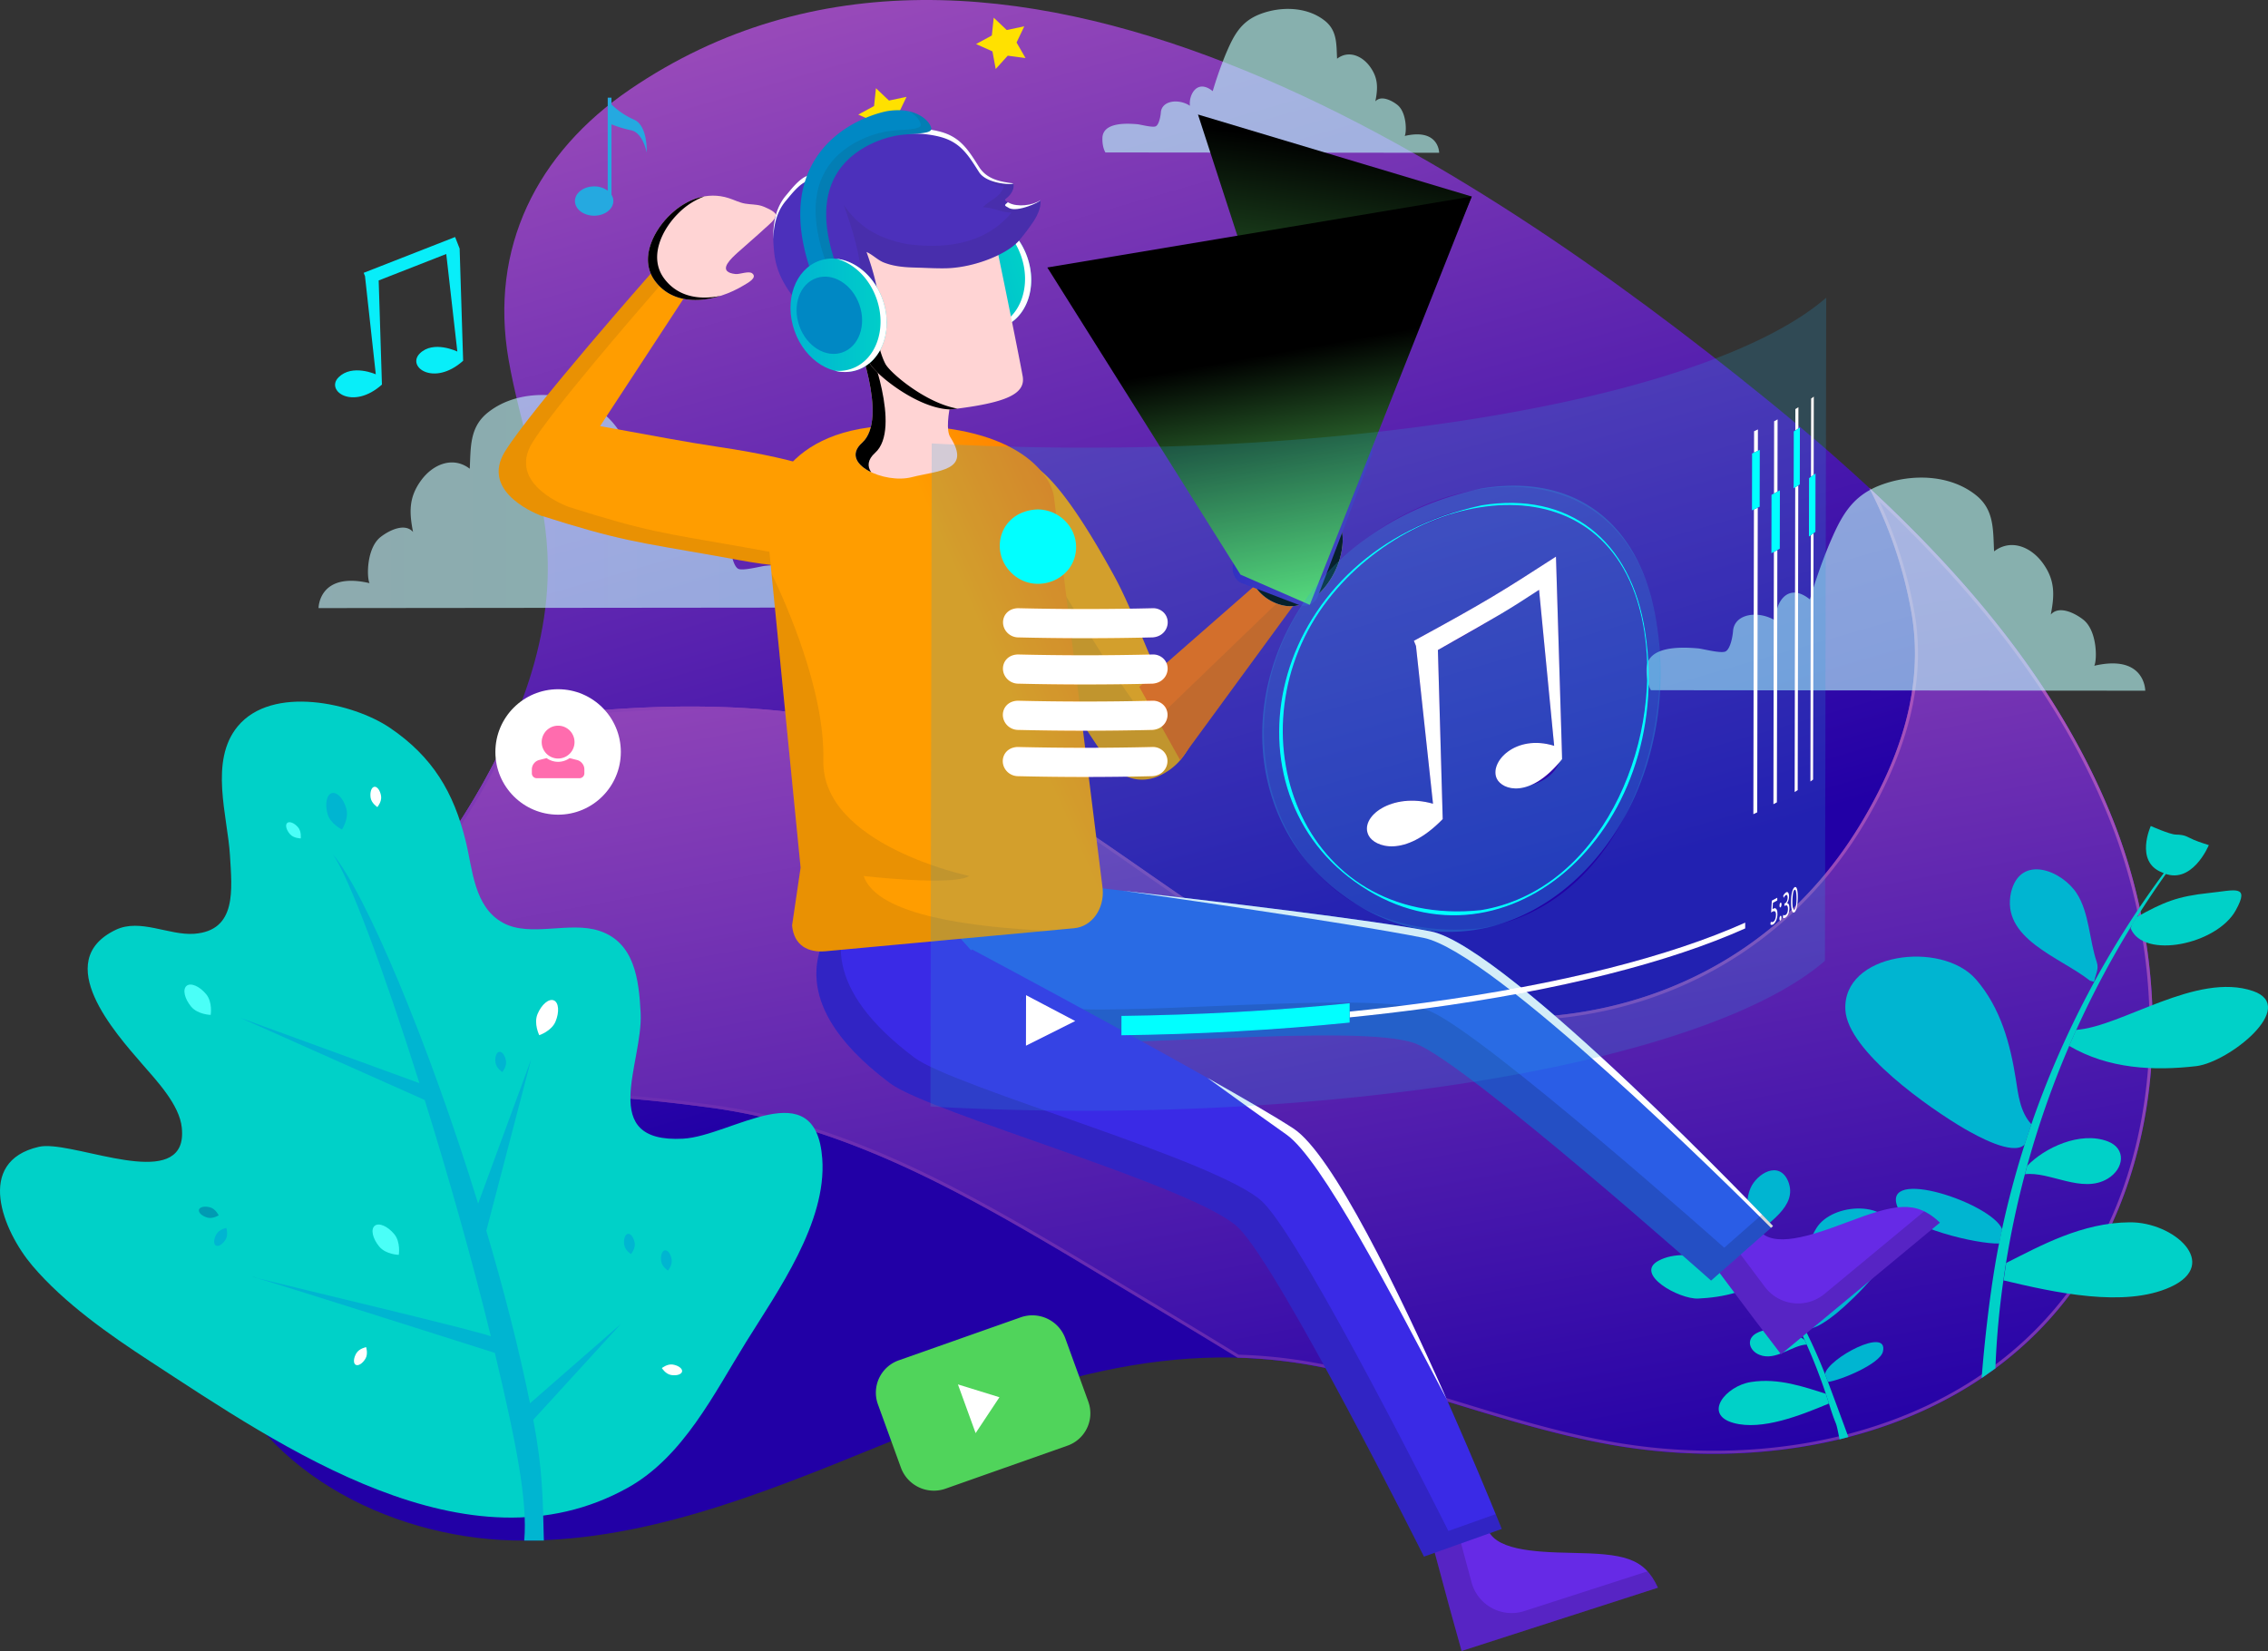 <svg xmlns="http://www.w3.org/2000/svg" xmlns:xlink="http://www.w3.org/1999/xlink" width="1457.118" height="1060.767" viewBox="0 0 1457.118 1060.767">
  <rect x="0" y="0" width="1457.118" height="1060.767" fill="#333333" stroke="none"/>
  <defs>
    <linearGradient id="linear-gradient" x1="0.191" y1="-0.162" x2="0.487" y2="0.687" gradientUnits="objectBoundingBox">
      <stop offset="0" stop-color="#d16dc3"/>
      <stop offset="1" stop-color="#2200a6"/>
    </linearGradient>
    <linearGradient id="linear-gradient-2" x1="0.18" y1="-0.378" x2="0.687" y2="1.043" xlink:href="#linear-gradient"/>
    <linearGradient id="linear-gradient-3" x1="1.025" y1="-0.276" x2="-0.006" y2="1.508" xlink:href="#linear-gradient"/>
    <linearGradient id="linear-gradient-4" x1="4.381" y1="0.414" x2="3.157" y2="1.628" gradientUnits="objectBoundingBox">
      <stop offset="0" stop-color="#1cc72a"/>
      <stop offset="0.995" stop-color="#50d45b"/>
    </linearGradient>
    <linearGradient id="linear-gradient-5" x1="-15.121" y1="0.5" x2="-14.121" y2="0.5" gradientUnits="objectBoundingBox">
      <stop offset="0" stop-color="#c7f7ff"/>
      <stop offset="1" stop-color="#bdfffc"/>
    </linearGradient>
    <linearGradient id="linear-gradient-6" x1="-18.684" y1="0.5" x2="-17.684" y2="0.5" xlink:href="#linear-gradient-5"/>
    <linearGradient id="linear-gradient-7" x1="0" y1="0.5" x2="1" y2="0.5" xlink:href="#linear-gradient-5"/>
    <linearGradient id="linear-gradient-8" x1="-5.121" y1="1.028" x2="-4.305" y2="-0.042" gradientUnits="objectBoundingBox">
      <stop offset="0" stop-color="#00b5d1"/>
      <stop offset="1" stop-color="#00d1c8"/>
    </linearGradient>
    <linearGradient id="linear-gradient-9" x1="-10.709" y1="0.313" x2="-9.519" y2="-0.527" gradientUnits="objectBoundingBox">
      <stop offset="0" stop-color="#009bb3"/>
      <stop offset="1" stop-color="#00b5d1"/>
    </linearGradient>
    <linearGradient id="linear-gradient-10" x1="-791.872" y1="-70.974" x2="-698.78" y2="-512.438" xlink:href="#linear-gradient-9"/>
    <linearGradient id="linear-gradient-11" x1="-154.922" y1="-3.827" x2="-164.748" y2="2.644" gradientUnits="objectBoundingBox">
      <stop offset="0" stop-color="#4afff8"/>
      <stop offset="1" stop-color="#00d1c8"/>
    </linearGradient>
    <linearGradient id="linear-gradient-12" x1="-140.055" y1="-3.345" x2="-150.598" y2="3.19" xlink:href="#linear-gradient-11"/>
    <linearGradient id="linear-gradient-13" x1="-216.994" y1="-3.379" x2="-210.412" y2="4.62" xlink:href="#linear-gradient-11"/>
    <linearGradient id="linear-gradient-14" x1="-201.171" y1="0.733" x2="-213.498" y2="12.271" xlink:href="#linear-gradient-8"/>
    <linearGradient id="linear-gradient-15" x1="-200.232" y1="1.356" x2="-204.141" y2="2.706" xlink:href="#linear-gradient-9"/>
    <linearGradient id="linear-gradient-16" x1="-411.391" y1="-3.251" x2="-414.804" y2="-1.563" xlink:href="#linear-gradient-8"/>
    <linearGradient id="linear-gradient-17" x1="-418.008" y1="-21.816" x2="-441.66" y2="-1.053" xlink:href="#linear-gradient-8"/>
    <linearGradient id="linear-gradient-18" x1="-452.576" y1="2.315" x2="-437.631" y2="-10.756" xlink:href="#linear-gradient-9"/>
    <linearGradient id="linear-gradient-19" x1="-292.377" y1="-13.965" x2="-312.041" y2="9.418" xlink:href="#linear-gradient-8"/>
    <linearGradient id="linear-gradient-20" x1="-268.727" y1="-7.074" x2="-287.527" y2="9.045" xlink:href="#linear-gradient-11"/>
    <linearGradient id="linear-gradient-21" x1="-51.475" y1="15.339" x2="-52.222" y2="14.908" xlink:href="#linear-gradient-8"/>
    <linearGradient id="linear-gradient-22" x1="-84.443" y1="44.637" x2="-86.469" y2="43.788" xlink:href="#linear-gradient-8"/>
    <linearGradient id="linear-gradient-23" x1="-44.306" y1="39.749" x2="-43.759" y2="38.817" xlink:href="#linear-gradient-8"/>
    <linearGradient id="linear-gradient-24" x1="-40.899" y1="40.124" x2="-40.344" y2="39.104" xlink:href="#linear-gradient-8"/>
    <linearGradient id="linear-gradient-25" x1="-86.524" y1="63.259" x2="-85.621" y2="63.259" xlink:href="#linear-gradient-8"/>
    <linearGradient id="linear-gradient-26" x1="-109.086" y1="25.458" x2="-110.265" y2="24.707" xlink:href="#linear-gradient-8"/>
    <linearGradient id="linear-gradient-27" x1="-72.457" y1="65.039" x2="-71.332" y2="62.093" xlink:href="#linear-gradient-8"/>
    <linearGradient id="linear-gradient-28" x1="-32.097" y1="7.148" x2="-31.889" y2="7.148" xlink:href="#linear-gradient-8"/>
    <linearGradient id="linear-gradient-29" x1="-131.83" y1="56.606" x2="-130.937" y2="54.443" xlink:href="#linear-gradient-8"/>
    <linearGradient id="linear-gradient-30" x1="-18.906" y1="2.669" x2="-19.57" y2="2.205" xlink:href="#linear-gradient-8"/>
    <linearGradient id="linear-gradient-31" x1="-32.786" y1="7.186" x2="-34.698" y2="6.125" xlink:href="#linear-gradient-8"/>
    <linearGradient id="linear-gradient-32" x1="-19.59" y1="5.21" x2="-19.042" y2="4.267" xlink:href="#linear-gradient-8"/>
    <linearGradient id="linear-gradient-33" x1="-18.985" y1="4.829" x2="-18.419" y2="3.892" xlink:href="#linear-gradient-8"/>
    <linearGradient id="linear-gradient-34" x1="-38.656" y1="6.705" x2="-37.739" y2="6.705" xlink:href="#linear-gradient-8"/>
    <linearGradient id="linear-gradient-35" x1="-41.724" y1="3.897" x2="-42.758" y2="3.09" xlink:href="#linear-gradient-8"/>
    <linearGradient id="linear-gradient-36" x1="-34.707" y1="7.26" x2="-33.543" y2="4.787" xlink:href="#linear-gradient-8"/>
    <linearGradient id="linear-gradient-37" x1="-19.85" y1="1.061" x2="-19.557" y2="1.061" xlink:href="#linear-gradient-8"/>
    <linearGradient id="linear-gradient-38" x1="-60.933" y1="7.625" x2="-60.038" y2="5.31" xlink:href="#linear-gradient-8"/>
    <linearGradient id="linear-gradient-39" x1="26.3" y1="9.18" x2="25.722" y2="6.75" gradientUnits="objectBoundingBox">
      <stop offset="0" stop-color="#ff6200"/>
      <stop offset="1" stop-color="#ff9d00"/>
    </linearGradient>
    <linearGradient id="linear-gradient-40" x1="47.143" y1="6.482" x2="46.097" y2="4.987" xlink:href="#linear-gradient-39"/>
    <linearGradient id="linear-gradient-41" x1="-0.014" y1="0.5" x2="1.014" y2="0.5" xlink:href="#linear-gradient-8"/>
    <linearGradient id="linear-gradient-42" x1="86.532" y1="-19.827" x2="85.512" y2="-18.455" gradientUnits="objectBoundingBox">
      <stop offset="0" stop-color="#151875"/>
      <stop offset="1" stop-color="#662ae6"/>
    </linearGradient>
    <linearGradient id="linear-gradient-43" x1="27.401" y1="3.579" x2="27.334" y2="4.979" gradientUnits="objectBoundingBox">
      <stop offset="0" stop-color="#2a5de6"/>
      <stop offset="1" stop-color="#3a2ae6"/>
    </linearGradient>
    <linearGradient id="linear-gradient-44" x1="62.238" y1="-39.628" x2="61.227" y2="-37.992" xlink:href="#linear-gradient-42"/>
    <linearGradient id="linear-gradient-45" x1="27.675" y1="-3.281" x2="27.592" y2="-2.378" xlink:href="#linear-gradient-43"/>
    <linearGradient id="linear-gradient-46" x1="15.096" y1="1.053" x2="13.831" y2="0.161" xlink:href="#linear-gradient-39"/>
    <linearGradient id="linear-gradient-47" x1="1.197" y1="0.04" x2="0.656" y2="0.413" xlink:href="#linear-gradient-39"/>
    <linearGradient id="linear-gradient-48" x1="-61.776" y1="7.609" x2="-64.249" y2="5.319" xlink:href="#linear-gradient-39"/>
    <linearGradient id="linear-gradient-49" x1="32.974" y1="-0.728" x2="32.066" y2="0.72" gradientUnits="objectBoundingBox">
      <stop offset="0" stop-color="#3046bb"/>
      <stop offset="1" stop-color="#4c30bb"/>
    </linearGradient>
    <linearGradient id="linear-gradient-50" x1="0" y1="0.5" x2="1" y2="0.5" xlink:href="#linear-gradient-8"/>
    <linearGradient id="linear-gradient-52" x1="-0.275" y1="0.5" x2="1.275" y2="0.5" gradientUnits="objectBoundingBox">
      <stop offset="0" stop-color="#300dbb"/>
      <stop offset="1" stop-color="#4c30bb"/>
    </linearGradient>
    <linearGradient id="linear-gradient-53" x1="0.93" y1="-0.006" x2="-0.2" y2="1.323" gradientUnits="objectBoundingBox">
      <stop offset="0"/>
      <stop offset="1" stop-color="#6bff70"/>
    </linearGradient>
    <linearGradient id="linear-gradient-54" x1="0.504" y1="0.092" x2="0.342" y2="1.49" xlink:href="#linear-gradient-53"/>
    <linearGradient id="linear-gradient-55" x1="0.555" y1="0.379" x2="0.68" y2="1.051" xlink:href="#linear-gradient-53"/>
    <clipPath id="clip-path">
      <path id="Path_180" data-name="Path 180" d="M909.425,1008.312l1.137-606.728c-.039,20.679,16.513,41.707,51.505,61.587,122.339,69.5,423.744,98.649,673.208,65.1,178.111-23.955,281.588-73.394,281.685-125.012l-1.137,606.728c-.1,51.618-103.574,101.057-281.685,125.012-249.463,33.552-550.869,4.407-673.207-65.1C925.939,1050.019,909.386,1028.991,909.425,1008.312Z" fill="none"/>
    </clipPath>
  </defs>
  <g id="Group_1" data-name="Group 1" transform="translate(-719.463 -334.423)">
    <g id="Group_8" data-name="Group 8">
      <path id="Path_67" data-name="Path 67" d="M1995.893,727.269c-41.933-51.038-92.072-96.331-143.5-137.978-183.383-148.5-493.577-357.26-728.3-197.335-59.74,40.7-90.364,101.747-77.863,173.639,7.224,41.541,22.8,81.724,24.927,123.835,3.235,64.138-25.129,125.873-60.576,179.424-60.405,91.257-189.426,208.9-152.415,330.759,23.605,77.72,109.726,122.6,190.928,124.561s159.005-29.583,234.219-60.249c97.617-39.8,189.872-73.767,295.894-48.76,58.391,13.773,114.556,36.517,173.587,47.218,96.938,17.571,205.323-1.869,275.05-71.466,83.721-83.565,92.667-221.648,48.474-331.372C2056.845,811.208,2028.913,767.458,1995.893,727.269Z" fill="url(#linear-gradient)"/>
      <path id="Path_68" data-name="Path 68" d="M2076.313,859.545c-19.468-48.337-47.4-92.087-80.419-132.276-23.055-28.06-48.6-54.375-75.465-79.311a278.834,278.834,0,0,1,27.312,81.458c7.761,47.533-7.76,92.155-32.013,132.9-80.651,135.495-249.854,158.725-380.341,83.988-65.736-37.65-123.677-88.284-191.695-122.058-70.173-34.845-158.062-39.637-235.049-33.715a267.3,267.3,0,0,0-61.866,13.572,456.9,456.9,0,0,1-36.2,64.753c-37.584,56.779-101.726,123.772-135.917,195.639,96.657-31.612,196.112-32.386,296.512-19,87.305,10.67,162,52.383,238.634,97.975,35.593,21.41,70.519,42.23,104.8,63.274a317.753,317.753,0,0,1,64.592,8.422c58.391,13.773,114.555,36.518,173.587,47.217,96.938,17.572,205.323-1.868,275.05-71.465C2111.561,1107.352,2120.508,969.269,2076.313,859.545Z" fill="url(#linear-gradient-2)"/>
      <path id="Path_69" data-name="Path 69" d="M1926.878,656.664A787.744,787.744,0,0,1,1994.4,728.5c35.7,43.451,61.907,86.553,80.118,131.769,22.237,55.207,30.62,117.191,23.607,174.535-7.586,62.016-32.363,115.523-71.651,154.739-25.659,25.611-57.421,45.283-94.4,58.47-34.464,12.289-72.059,18.52-111.738,18.52a377.76,377.76,0,0,1-67.192-6.06c-33.677-6.1-67.029-16.33-99.284-26.218-24.175-7.411-49.174-15.075-74.2-20.979a321.85,321.85,0,0,0-64.464-8.459c-26.016-15.963-51.839-31.464-79.172-47.871q-12.546-7.53-25.214-15.145c-79.832-47.495-152.947-87.669-239.369-98.231-41.534-5.538-79.4-8.23-115.772-8.23-64.32,0-122.364,8.48-177.273,25.914,22.041-44.716,56.029-88.378,86.122-127.036,17.633-22.654,34.289-44.052,47.689-64.294,14.828-22.4,26.612-43.432,36.007-64.264a265.491,265.491,0,0,1,60.59-13.2c18.5-1.424,36.714-2.146,54.121-2.146,71.728,0,132.261,12,179.916,35.664,38.277,19.006,74,43.818,108.546,67.815,26.722,18.561,54.354,37.754,83.048,54.188,48.266,27.644,102.155,42.256,155.843,42.256,96.327,0,179.112-46.265,227.13-126.934,28.6-48.057,39.157-91.956,32.258-134.218a281.966,281.966,0,0,0-22.776-72.425m-6.449-8.706a278.834,278.834,0,0,1,27.312,81.458c7.761,47.533-7.76,92.155-32.013,132.9-50.7,85.173-136.4,125.987-225.462,125.987-52.622,0-106.416-14.242-154.879-42-65.736-37.65-123.677-88.284-191.695-122.058-54.1-26.863-118.736-35.865-180.779-35.866-18.436,0-36.634.795-54.27,2.151a267.3,267.3,0,0,0-61.866,13.572,456.9,456.9,0,0,1-36.2,64.753c-37.584,56.779-101.726,123.772-135.917,195.639,59.414-19.431,119.9-27.212,181-27.212,38.3,0,76.83,3.054,115.515,8.213,87.305,10.67,162,52.383,238.634,97.975,35.593,21.41,70.519,42.23,104.8,63.274a317.753,317.753,0,0,1,64.592,8.422c58.391,13.773,114.555,36.518,173.587,47.217a379.663,379.663,0,0,0,67.538,6.092c76.845,0,153.688-23.834,207.512-77.557,83.721-83.565,92.668-221.648,48.473-331.372-19.468-48.337-47.4-92.087-80.419-132.276-23.055-28.06-48.6-54.375-75.465-79.311Z" fill="url(#linear-gradient-3)"/>
    </g>
    <g id="Group_9" data-name="Group 9">
      <path id="Path_70" data-name="Path 70" d="M1405.121,1263.329l-78.112,27.55a22.534,22.534,0,0,1-28.693-13.367l-14.84-40.845a22.028,22.028,0,0,1,13.566-28.271l78.113-27.55a22.534,22.534,0,0,1,28.693,13.367l14.839,40.845A22.027,22.027,0,0,1,1405.121,1263.329Z" fill="url(#linear-gradient-4)"/>
      <path id="Path_71" data-name="Path 71" d="M1334.9,1223.913l11.372,31.3,15.3-23.055Z" fill="#fff"/>
    </g>
    <path id="Path_72" data-name="Path 72" d="M1777.289,764.133c.445-14.893,22.255-14.06,33.151-13.118,3.165.273,15.088,3.582,17.834,1.855,2.907-1.831,4.35-9.343,4.612-12.955.839-11.537,16.986-13.475,27.692-6.43-1.383-9.958,6.626-26.122,21.676-13.934a365.087,365.087,0,0,1,12.116-34.63c7.7-18.166,14.3-31.638,33.333-38.832,19.608-7.413,44.568-7.005,61.471,6.652,11.663,9.424,10.709,22.365,11.428,35.924,10.818-8.262,23.779-2.926,31.431,7.742,7.782,10.848,7.466,20.247,5,32.871,5.365-6.1,15.625-.841,20.844,3.26,9.115,7.16,8.96,26.041,7.094,29.64,32.756-7.6,32.756,16.028,32.756,16.028l-317.579-.326S1777.018,773.206,1777.289,764.133Z" opacity="0.61" fill="url(#linear-gradient-5)"/>
    <path id="Path_73" data-name="Path 73" d="M1427.73,423.088c.3-10.055,15.026-9.493,22.382-8.857,2.136.185,10.186,2.419,12.04,1.252,1.963-1.236,2.937-6.307,3.114-8.746.567-7.789,11.468-9.1,18.7-4.341-.934-6.723,4.474-17.636,14.634-9.408a246.851,246.851,0,0,1,8.181-23.38c5.2-12.264,9.656-21.36,22.5-26.217,13.239-5.005,30.09-4.729,41.5,4.491,7.875,6.362,7.23,15.1,7.716,24.254,7.3-5.578,16.054-1.975,21.22,5.227,5.254,7.324,5.041,13.67,3.374,22.193,3.623-4.12,10.55-.568,14.074,2.2,6.154,4.835,6.049,17.582,4.789,20.012,22.115-5.129,22.115,10.821,22.115,10.821l-214.412-.22S1427.547,429.213,1427.73,423.088Z" opacity="0.61" fill="url(#linear-gradient-6)"/>
    <path id="Path_74" data-name="Path 74" d="M1244.566,711.05c-.445-14.893-22.256-14.06-33.152-13.118-3.164.273-15.087,3.582-17.833,1.854-2.908-1.83-4.35-9.342-4.612-12.954-.839-11.537-16.986-13.475-27.692-6.43,1.383-9.958-6.626-26.122-21.676-13.934a365.387,365.387,0,0,0-12.116-34.631c-7.7-18.165-14.3-31.637-33.333-38.831-19.609-7.414-44.569-7.005-61.471,6.652-11.664,9.423-10.709,22.365-11.429,35.924-10.818-8.262-23.778-2.926-31.43,7.742-7.782,10.848-7.466,20.247-5,32.87-5.365-6.1-15.625-.841-20.844,3.26-9.115,7.161-8.96,26.042-7.094,29.641-32.756-7.6-32.756,16.028-32.756,16.028l317.579-.326S1244.837,720.123,1244.566,711.05Z" opacity="0.61" fill="url(#linear-gradient-7)"/>
    <g id="Group_11" data-name="Group 11">
      <path id="Path_75" data-name="Path 75" d="M834.89,1071.128c1.377-3.056,1.894-7.053,1.371-12.211-1.5-14.84-16.417-30.387-25.655-41.076-16.793-19.433-58.663-65.92-16.766-86,15.661-7.5,34.214,3.745,50.416,2.542,27.527-2.045,24.246-28.551,22.957-50.3-1.5-25.309-13.5-60.658,4.981-82.985,22.1-26.7,74.137-15.085,97.8.971,27.39,18.589,40.962,41.314,48.685,72.8,4.484,18.28,5.288,42.43,24.107,52.555,17.5,9.415,42.572-1.254,61.752,5.075,22.622,7.464,25.41,31.233,26.515,52.731,1.662,32.355-28.214,83.771,27.24,80.809,30.929-1.652,85.347-43.639,89.451,12.867,2.973,40.929-28.482,84.853-48.909,117.717-20.733,33.357-40.373,73.825-76.053,93.7-102.532,57.106-222.508-26.277-306.871-81.23-26.191-17.061-55.253-37.428-75.622-61.414-18.974-22.344-37.159-66.939,4.172-76.423C763.667,1066.849,824.054,1095.168,834.89,1071.128Z" fill="url(#linear-gradient-8)"/>
      <g id="Group_10" data-name="Group 10">
        <path id="Path_76" data-name="Path 76" d="M1034.846,1193.153c-11.983-49.1-27.268-102.974-42.526-151.98l-118.576-52.83,115.187,42.024c-23.107-73.152-45.585-133.461-55.814-147.277,20.606,23.884,61.309,120.023,93.526,224.644l34.07-92.7-28.8,110.137c11.036,37.282,20.812,75.182,28.061,110.878L1118.419,1185l-56.362,61.637c6.212,32.5,6.119,51.572,6.821,77.622h-12.609c2.185-25.613-5.089-62.5-18.888-120.58-13.725-4.364-132.072-41.97-153.154-48.159C906.255,1161.054,1034.349,1191.4,1034.846,1193.153Z" fill="url(#linear-gradient-9)"/>
        <path id="Path_77" data-name="Path 77" d="M881.659,1154.662c.232.021,1.335.323,3.164.86A22.963,22.963,0,0,1,881.659,1154.662Z" fill="url(#linear-gradient-10)"/>
      </g>
      <path id="Path_78" data-name="Path 78" d="M963.107,1135.349c4.276,5.154,12.564,5.331,12.564,5.331s1.353-8.177-2.924-13.331-9.9-7.54-12.563-5.33S958.83,1130.2,963.107,1135.349Z" fill="url(#linear-gradient-11)"/>
      <path id="Path_79" data-name="Path 79" d="M842.255,981.175c4.277,5.153,12.565,5.33,12.565,5.33s1.353-8.178-2.924-13.331-9.9-7.54-12.563-5.331S837.979,976.021,842.255,981.175Z" fill="url(#linear-gradient-12)"/>
      <path id="Path_80" data-name="Path 80" d="M1162.1,1143.424c-3,5.987.166,13.647.166,13.647s8.033-2.046,11.033-8.033,2.926-12.1-.166-13.647S1165.1,1137.438,1162.1,1143.424Z" fill="url(#linear-gradient-13)"/>
      <path id="Path_81" data-name="Path 81" d="M929.888,857.359c1.795,6.451,9.285,10,9.285,10s4.58-6.909,2.784-13.36-5.953-10.93-9.285-10S928.093,850.909,929.888,857.359Z" fill="url(#linear-gradient-14)"/>
      <path id="Path_82" data-name="Path 82" d="M1064.816,985.948c-2.583,6.177,1.1,13.6,1.1,13.6s7.873-2.593,10.455-8.772,2.09-12.269-1.1-13.6S1067.4,979.77,1064.816,985.948Z" fill="#fff"/>
      <path id="Path_83" data-name="Path 83" d="M852.688,1116.735c3.5,1,7.268-1.462,7.268-1.462s-1.9-4.082-5.4-5.081-6.753-.345-7.269,1.462S849.19,1115.737,852.688,1116.735Z" fill="url(#linear-gradient-15)"/>
      <path id="Path_84" data-name="Path 84" d="M1037.825,1017.243c.535,3.6,4.336,6.013,4.336,6.013s2.931-3.418,2.4-7.016-2.477-6.292-4.337-6.014S1037.288,1013.645,1037.825,1017.243Z" fill="url(#linear-gradient-16)"/>
      <path id="Path_85" data-name="Path 85" d="M1120.507,1134.193c.536,3.6,4.337,6.014,4.337,6.014s2.932-3.419,2.4-7.017-2.478-6.291-4.337-6.014S1119.971,1130.594,1120.507,1134.193Z" fill="url(#linear-gradient-17)"/>
      <path id="Path_86" data-name="Path 86" d="M1144.257,1144.778c.536,3.6,4.337,6.014,4.337,6.014s2.931-3.419,2.4-7.017-2.478-6.291-4.336-6.014S1143.721,1141.18,1144.257,1144.778Z" fill="url(#linear-gradient-18)"/>
      <path id="Path_87" data-name="Path 87" d="M1151.752,1211.165c-3.589-.6-7.059,2.268-7.059,2.268s2.346,3.843,5.934,4.444,6.748-.414,7.059-2.268S1155.34,1211.766,1151.752,1211.165Z" fill="#fff"/>
      <path id="Path_88" data-name="Path 88" d="M954.251,1207.38c1.86-3.128.44-7.4.44-7.4s-4.432.8-6.29,3.924-2.056,6.441-.44,7.4S952.393,1210.507,954.251,1207.38Z" fill="#fff"/>
      <path id="Path_89" data-name="Path 89" d="M864.425,1130.768c1.86-3.128.44-7.4.44-7.4s-4.433.8-6.29,3.924-2.056,6.441-.44,7.4S862.567,1133.9,864.425,1130.768Z" fill="url(#linear-gradient-19)"/>
      <path id="Path_90" data-name="Path 90" d="M957.567,846.956c.536,3.6,4.337,6.015,4.337,6.015s2.931-3.419,2.4-7.017-2.478-6.291-4.337-6.014S957.031,843.359,957.567,846.956Z" fill="#fff"/>
      <path id="Path_91" data-name="Path 91" d="M905.769,870.376c2.393,2.741,6.9,2.723,6.9,2.723s.623-4.46-1.771-7.2-5.481-3.959-6.9-2.723S903.376,867.636,905.769,870.376Z" fill="url(#linear-gradient-20)"/>
    </g>
    <g id="Group_12" data-name="Group 12">
      <path id="Path_92" data-name="Path 92" d="M1877.821,1162.571c-.061-13.248,1.285-27.093,8.648-39.086,10.332-16.73,47.9-17.97,50.082,3.422,1.572,15.305-25.061,41.25-36.817,50.985-4.178,3.413-16.095,12.906-21.147,9.5q-.179-.306-.358-.612-1.674-3.281-3.419-6.53C1878.264,1175.011,1877.868,1168.391,1877.821,1162.571Z" fill="url(#linear-gradient-21)"/>
      <path id="Path_93" data-name="Path 93" d="M1929.166,1202.9c-1.92,7.842-27.006,18.354-35.28,19.418q-.955-2.555-1.952-5.093C1894.184,1206.976,1933.087,1186.482,1929.166,1202.9Z" fill="url(#linear-gradient-22)"/>
      <path id="Path_94" data-name="Path 94" d="M1844.455,1222.375c17.655-2.767,34.183,3.206,48.024,7.541q1.039,3.126,2.02,6.273c-18.148,7.594-42.943,17.489-61.176,12.532C1813.308,1243.282,1828.117,1224.884,1844.455,1222.375Z" fill="url(#linear-gradient-23)"/>
      <path id="Path_95" data-name="Path 95" d="M1810.4,1168.759c-12.283.472-41.185-15.708-25.492-24.252,19.676-10.639,50.675,5.224,67.669,3.609q1.809,2.726,3.564,5.482C1843.039,1164.5,1826.426,1168,1810.4,1168.759Z" fill="url(#linear-gradient-24)"/>
      <path id="Path_96" data-name="Path 96" d="M1849.955,1204.951c-6.713-2.672-8.777-10-2.286-13.78,9.594-5.57,23.864-1.378,31.19,4.179q.675,1.472,1.335,2.951C1870.861,1198.656,1860.315,1209.074,1849.955,1204.951Z" fill="url(#linear-gradient-25)"/>
      <path id="Path_97" data-name="Path 97" d="M1844.508,1130.794q-.731.341-1.459.681c-.987-2.829-2.638-4.29-2.159-7.193,1.428-8.518-.237-18.625,3.248-26.532,4.057-9.276,18.285-17.955,24.121-4.445C1875,1109.908,1854.248,1120.162,1844.508,1130.794Z" fill="url(#linear-gradient-26)"/>
      <path id="Path_98" data-name="Path 98" d="M1826.327,1113.909c-2.742,12.384-30.917,11.219-39.9-.319-6.919-8.766-.7-7.4,8.759-7.962,12.019-.682,17.308.584,28.214,4.488q1.148,1.3,2.281,2.609Q1826.008,1113.316,1826.327,1113.909Z" fill="url(#linear-gradient-27)"/>
      <path id="Path_99" data-name="Path 99" d="M1880.194,1198.3q-.66-1.479-1.335-2.951a345.46,345.46,0,0,0-22.716-41.752q-1.755-2.757-3.564-5.482a348.1,348.1,0,0,0-26.893-35.391q-1.133-1.309-2.281-2.609-6.645-7.523-13.751-14.695c.228-.036.465-.077.721-.127l.081-.22a349.984,349.984,0,0,1,64.354,85.173q1.744,3.249,3.419,6.53,7.6,14.9,13.7,30.449,1,2.538,1.952,5.093c8.016,21.43,13.109,35.412,13.109,35.412l-5.667,1.522c-2.977-15.014-1.249-5.147-6.829-23.064q-.98-3.145-2.02-6.273Q1887.121,1213.812,1880.194,1198.3Z" fill="url(#linear-gradient-28)"/>
      <path id="Path_100" data-name="Path 100" d="M1811.477,1095.132c-10.12,7.205-19.016-7.191-19.016-7.191s3.235-1.6,5.142-2.8c2.612-1.644,2.694-2.386,6.436-3.088,2.208-.414,8.688-4.673,8.688-4.673S1820.87,1089.517,1811.477,1095.132Z" fill="url(#linear-gradient-29)"/>
    </g>
    <g id="Group_13" data-name="Group 13">
      <path id="Path_101" data-name="Path 101" d="M2014.548,1027.633c-3.572-22.479-9.7-45.58-25.51-63.871-22.159-25.5-86.2-17.175-83.963,19.7,1.581,26.386,53.937,62.984,76.572,76.227,8.031,4.628,30.87,17.416,38.49,10.234l.437-1.136q1.928-6.028,3.986-12.021C2017.249,1048.848,2016.084,1037.513,2014.548,1027.633Z" fill="url(#linear-gradient-30)"/>
      <path id="Path_102" data-name="Path 102" d="M1938.685,1110.261c5.431,12.764,50.881,23.625,65.206,23.132q.911-4.594,1.9-9.177C1999.128,1107.463,1927.481,1083.511,1938.685,1110.261Z" fill="url(#linear-gradient-31)"/>
      <path id="Path_103" data-name="Path 103" d="M2087.717,1119.77c-30.7.208-57.068,14.922-79.332,26.114q-.9,5.589-1.684,11.2c32.878,7.839,77.663,17.734,107.2,4.27C2146.328,1146.576,2116.114,1119.491,2087.717,1119.77Z" fill="url(#linear-gradient-32)"/>
      <path id="Path_104" data-name="Path 104" d="M2130.575,1019.415c20.957-2.608,65.47-38.063,36.492-48.194-36.313-12.577-84.471,22.921-113.733,24.9q-2.31,5.122-4.52,10.283C2074.056,1021.246,2103.2,1022.583,2130.575,1019.415Z" fill="url(#linear-gradient-33)"/>
      <path id="Path_105" data-name="Path 105" d="M2073.556,1091.755c10.64-6.393,12.106-19.393.052-24-17.813-6.783-40.844,4.286-51.724,15.741q-.734,2.682-1.444,5.373C2036.363,1086.884,2057.135,1101.621,2073.556,1091.755Z" fill="url(#linear-gradient-34)"/>
      <path id="Path_106" data-name="Path 106" d="M2062.212,964.51q1.332.373,2.663.749c.888-5.07,3.282-8,1.664-12.794-4.785-14.046-4.767-31.645-12.871-44.084-9.452-14.6-35.983-25.368-42.129-.842C2004.711,937.561,2042.747,949.186,2062.212,964.51Z" fill="url(#linear-gradient-35)"/>
      <path id="Path_107" data-name="Path 107" d="M2088.352,930.835c8.085,20.237,55.533,10.444,67.554-11.612,9.3-16.782-.873-12.737-17.061-11.069-20.568,2.181-29.184,5.795-46.592,15.44q-1.584,2.522-3.143,5.056Q2088.727,929.742,2088.352,930.835Z" fill="url(#linear-gradient-36)"/>
      <path id="Path_108" data-name="Path 108" d="M2020.4,1088.842q.712-2.688,1.45-5.371a593.851,593.851,0,0,1,27.024-77.063q2.217-5.157,4.533-10.277a598.107,598.107,0,0,1,35.858-67.425q1.562-2.533,3.15-5.053,9.2-14.589,19.272-28.707c-.4,0-.811,0-1.257-.017l-.2-.352a601.313,601.313,0,0,0-85.674,162.167q-2.065,5.988-4,12.015-8.787,27.369-14.855,55.41-.99,4.581-1.907,9.175c-7.692,38.55-11.186,86.511-11.186,86.511l8.848-6.249a540.035,540.035,0,0,1,5.119-56.57q.8-5.607,1.7-11.2Q2012.921,1117.057,2020.4,1088.842Z" fill="url(#linear-gradient-37)"/>
      <path id="Path_109" data-name="Path 109" d="M2108.32,894.878c19.157,9.408,30.245-17.469,30.245-17.469s-5.927-1.807-9.494-3.317c-4.884-2.062-5.23-3.3-11.77-3.449-3.857-.09-16.027-5.512-16.027-5.512S2090.836,887.965,2108.32,894.878Z" fill="url(#linear-gradient-38)"/>
    </g>
    <path id="Path_110" data-name="Path 110" d="M1357.9,345.777l8.359,7.938,11.278-2.385-4.966,10.4,5.753,9.989-11.428-1.51-7.722,8.559-2.1-11.335-10.526-4.7,10.133-5.5Z" fill="#ffe100"/>
    <path id="Path_111" data-name="Path 111" d="M1282.236,391.091l8.359,7.938,11.278-2.385-4.967,10.4,5.753,9.989-11.429-1.51-7.722,8.559-2.1-11.335-10.526-4.7,10.133-5.5Z" fill="#ffe100"/>
    <g id="Group_24" data-name="Group 24">
      <g id="Group_14" data-name="Group 14">
        <path id="Path_112" data-name="Path 112" d="M1062.512,601.815c15.744.417,80.1,14.05,117.96,19.652,117.057,17.329,91.493,42.576,91.493,42.576-14.374,45.373-53.136,34.472-91.965,27.644-52.74-9.278-62.145-9.873-112.7-25.889C1058.29,662.944,1055.694,601.635,1062.512,601.815Z" fill="url(#linear-gradient-39)"/>
        <path id="Path_113" data-name="Path 113" d="M1138.218,509.493s-77.631,87.948-94.325,115.026S1067.3,665.8,1067.3,665.8l91.731-140.117Z" fill="url(#linear-gradient-40)"/>
        <path id="Path_114" data-name="Path 114" d="M1061.453,618.842c-16.693,27.077,23.408,41.279,23.408,41.279,50.554,16.016,59.959,16.61,112.7,25.889,19.246,3.384,38.474,7.765,54.725,5.8-18.738,11.231-45.495,4.585-72.285-.126-52.739-9.278-62.145-9.873-112.7-25.889,0,0-40.1-14.2-23.408-41.279s94.324-115.026,94.324-115.026l7.489,5.824C1124.148,540.057,1074.42,597.809,1061.453,618.842Z" fill="#231f20" opacity="0.1" style="mix-blend-mode: multiply;isolation: isolate"/>
        <path id="Path_115" data-name="Path 115" d="M1191.739,498.21c-4.758,4.463-10.61,11.1.278,12.284,2.63.282,8.463-2.136,10.639-.5,3.764,2.842-2.859,6.239-5.318,7.735-17.332,10.524-43.417,15.563-57.06-2.789-10.271-13.815-1.24-31.813,9.354-42.159,10.406-10.163,24.036-15.57,38.088-11.033,3.737,1.2,6.815,2.886,10.459,3.5,3.492.6,6.9.423,10.359,1.408,2.027.577,9.131,3.565,9.378,5.763.3,2.745-5.02,6.849-6.7,8.422-5.867,5.474-12.143,10.7-18.112,16.11C1192.668,497.348,1192.211,497.769,1191.739,498.21Z" fill="#ffd4d4"/>
        <path id="Path_116" data-name="Path 116" d="M1155.527,471.219c-10.593,10.346-19.623,28.345-9.353,42.16,8.832,11.88,22.878,13.951,36.389,11.083-15.171,4.834-32.156,4.107-42.285-9.518-10.271-13.815-1.24-31.814,9.354-42.159,6.444-6.294,14.128-10.757,22.381-12.17A45.93,45.93,0,0,0,1155.527,471.219Z" style="mix-blend-mode: overlay;isolation: isolate"/>
      </g>
      <ellipse id="Ellipse_2" data-name="Ellipse 2" cx="30.043" cy="37.142" rx="30.043" ry="37.142" transform="translate(1310.45 484.369) rotate(-19.302)" fill="url(#linear-gradient-41)"/>
      <path id="Path_117" data-name="Path 117" d="M1379.436,499.563c-5.252-14.994-17.348-25.115-29.81-26.374,11,2.772,21.157,12.28,25.849,25.677,6.781,19.36-.417,39.5-16.077,44.985a24.96,24.96,0,0,1-10.821,1.249,25.5,25.5,0,0,0,14.782-.553C1379.018,539.063,1386.216,518.922,1379.436,499.563Z" fill="#fff"/>
      <path id="Path_118" data-name="Path 118" d="M1846.9,1182.487l-23.866-31.837,26.5-25.907c9.027,11.736,32.6,4.039,56.193-4.863,31.034-11.712,44.354-14.856,60.062.1l-102.059,84.563Z" fill="url(#linear-gradient-42)"/>
      <path id="Path_119" data-name="Path 119" d="M1846.9,1182.487l-23.866-31.837,12.9-12.608,17.525,23.378h0a26.651,26.651,0,0,0,38.193,4.357l64.049-53.069a40.045,40.045,0,0,1,10.091,7.274l-102.059,84.563Z" opacity="0.15" style="mix-blend-mode: multiply;isolation: isolate"/>
      <path id="Path_120" data-name="Path 120" d="M1341.094,871.905l63,31.5.379-.781s185.358,20.4,234.387,30.262,219.706,189.274,219.706,189.274l-39.787,35.036s-154.343-137.339-188.958-151.952-211.4,5.127-242.409-3.23C1255.271,966.4,1341.094,871.905,1341.094,871.905Z" fill="url(#linear-gradient-43)"/>
      <g id="Group_15" data-name="Group 15">
        <path id="Path_121" data-name="Path 121" d="M1344.277,877.56s-41.548,45.747-22.315,85.578c-26.472-41.017,19.132-91.233,19.132-91.233l15.5,7.752Z" fill="#fff"/>
        <path id="Path_122" data-name="Path 122" d="M1634.146,937.016c-49.016-9.861-193.143-30.269-193.215-30.279,56.558,6.476,162.609,19.047,197.927,26.152,49.029,9.863,219.706,189.274,219.706,189.274l-1.3,1.145C1829.3,1095.294,1678.563,945.951,1634.146,937.016Z" fill="#fff"/>
      </g>
      <path id="Path_123" data-name="Path 123" d="M1827.236,1136.1s-154.343-137.339-188.957-151.952-211.4,5.128-242.41-3.229c-71.173-19.186-79.1-55.448-71.277-84.828-16.145,30.466-26.863,81.751,62.818,105.925,31.005,8.358,207.8-11.383,242.41,3.23S1818.777,1157.2,1818.777,1157.2l39.787-35.036s-2.55-2.68-7.1-7.392Z" opacity="0.15" style="mix-blend-mode: multiply;isolation: isolate"/>
      <path id="Path_124" data-name="Path 124" d="M1651.058,1368.462l-10.354-38.418,34.22-14.228c4.028,14.247,28.778,15.845,53.987,16.328,33.165.637,46.7,2.658,55.739,22.376L1658.5,1395.19Z" fill="url(#linear-gradient-44)"/>
      <path id="Path_125" data-name="Path 125" d="M1651.058,1368.462l-10.354-38.418,16.653-6.924,7.6,28.211h0a26.651,26.651,0,0,0,33.851,18.214l79.166-25.523a40.041,40.041,0,0,1,6.673,10.5L1658.5,1395.19Z" opacity="0.15" style="mix-blend-mode: multiply;isolation: isolate"/>
      <path id="Path_126" data-name="Path 126" d="M1296.549,892.407l46.818,52.626.642-.586s164.565,87.7,206.437,115.051,133.817,257.27,133.817,257.27l-49.945,17.777s-92.384-184.794-119.107-211.205-198.223-73.66-223.916-92.923C1181.8,948.321,1296.549,892.407,1296.549,892.407Z" fill="url(#linear-gradient-45)"/>
      <g id="Group_16" data-name="Group 16">
        <path id="Path_127" data-name="Path 127" d="M1292.072,896.308a130.085,130.085,0,0,0-23.158,15.38,131.28,131.28,0,0,1,27.635-19.281l22.167,24.916Z" fill="#fff"/>
        <path id="Path_128" data-name="Path 128" d="M1545.968,1063.4c-12.282-8.623-30.86-21.986-50.846-36.467,23.634,13.321,43.983,25.159,55.323,32.566,25.08,16.379,68.121,105.429,98.612,174.223C1613.321,1165.692,1568.392,1079.141,1545.968,1063.4Z" fill="#fff"/>
      </g>
      <path id="Path_129" data-name="Path 129" d="M1650,1318.091s-92.384-184.794-119.107-211.2-198.222-73.66-223.916-92.923c-58.978-44.219-52.89-80.835-34.724-105.216-26.3,22.3-55.273,65.952,19.042,121.67,25.693,19.263,197.192,66.512,223.916,92.923s119.107,211.205,119.107,211.205l49.945-17.777s-1.373-3.434-3.855-9.5Z" opacity="0.15" style="mix-blend-mode: multiply;isolation: isolate"/>
      <path id="Path_130" data-name="Path 130" d="M1478.633,821.748a49.213,49.213,0,0,0,7.524-13.11c4.908-12.466-10.084-15.971-15.944-27.077-11.474-21.745-22.974-55.264-34.781-76.83-56.826-103.793-66.764-67.161-66.764-67.161-37.577,29.211-13.917,61.792,5.948,95.846,14.265,24.452,53.3,88.251,60.816,94.863,8.1,7.134,18.37,9.165,28.377,4.789A39.16,39.16,0,0,0,1478.633,821.748Z" fill="url(#linear-gradient-46)"/>
      <path id="Path_131" data-name="Path 131" d="M1365.585,640.1c2.217,17.694,14.427,36.17,25.471,55.1,14.264,24.452,53.3,88.251,60.816,94.863,8.1,7.134,18.37,9.165,28.377,4.789.513-.225,1.006-.471,1.5-.713,4.126,3.964,6.956,8.023,4.405,14.5a49.213,49.213,0,0,1-7.524,13.11,39.16,39.16,0,0,1-14.824,11.32c-10.007,4.376-20.272,2.345-28.377-4.789-7.512-6.612-46.551-70.411-60.816-94.863C1355.321,700.34,1332.453,668.654,1365.585,640.1Z" fill="#231f20" opacity="0.1" style="mix-blend-mode: multiply;isolation: isolate"/>
      <path id="Path_132" data-name="Path 132" d="M1212.02,671.225c-1.2-13,8.567-63.464,85.967-63.444s97.448,33.368,98.651,46.363l31.249,251.244c1.2,13-6.97,24.379-18.25,25.421l-78.567,7.27-2.5.231L1250,945.58c-11.28,1.043-20.44-3.563-21.643-16.559l5.471-37.13Z" fill="url(#linear-gradient-47)"/>
      <path id="Path_133" data-name="Path 133" d="M1377.054,975.128l-1.008-.567q-.7,2.226-1.41,4.454C1375.46,977.732,1376.269,976.44,1377.054,975.128Z" fill="#231f20" opacity="0.1" style="mix-blend-mode: multiply;isolation: isolate"/>
      <path id="Path_134" data-name="Path 134" d="M1335.307,573.726l-30.324-21.6-36.059-2.966s21.844,54.119,4.417,69.729c-15.15,13.572,14.465,26.557,31.758,22.15s38.736-3.971,24.9-25.765C1324.584,606.759,1335.307,573.726,1335.307,573.726Z" fill="#ffd4d4"/>
      <path id="Path_135" data-name="Path 135" d="M1273.341,618.891c17.427-15.61-4.417-69.729-4.417-69.729l36.059,2.966,8.355,6.471-36.059-2.966s21.844,54.119,4.417,69.729c-4.907,4.4-5.1,8.726-2.555,12.428C1270.1,633.458,1265.11,626.264,1273.341,618.891Z" style="mix-blend-mode: overlay;isolation: isolate"/>
      <path id="Path_136" data-name="Path 136" d="M1552.091,721.191l-74.4,101.67L1451.4,775.7l75.432-66.042Z" fill="url(#linear-gradient-48)"/>
      <g id="Group_17" data-name="Group 17">
        <path id="Path_137" data-name="Path 137" d="M1333.431,447.706a67.988,67.988,0,0,0-30.62,4.756c-14.568,5.554-30.967,11.37-42.719,21.833-17.094,15.227,8.427,58.31,13.451,78.732,0,0,1.636,8.879,4.911,15.154s30.189,28.909,51.831,29.316c35.3-4.183,48.261-9.774,46.212-21.371-2.267-12.811-19.087-95.937-21.52-105.09C1348.323,455.743,1353.8,449.166,1333.431,447.706Z" fill="#ffd4d4"/>
        <path id="Path_138" data-name="Path 138" d="M1260.092,474.3c11.752-10.463,28.151-16.279,42.719-21.833A68,68,0,0,1,1333.3,447.7a70.7,70.7,0,0,0-20.664,4.762c-14.569,5.554-30.967,11.37-42.719,21.833-17.094,15.227,8.426,58.31,13.451,78.732,0,0,1.636,8.88,4.91,15.154,3,5.76,25.913,25.278,46.389,28.772-1.425.184-2.875.366-4.381.544-21.642-.407-48.562-23.039-51.831-29.316s-4.911-15.154-4.911-15.154C1268.519,532.6,1243,489.522,1260.092,474.3Z" style="mix-blend-mode: overlay;isolation: isolate"/>
      </g>
      <g id="Group_18" data-name="Group 18">
        <path id="Path_139" data-name="Path 139" d="M1222.178,514.42a48.759,48.759,0,0,1-5.218-16.885c-1.454-12.919-1.362-27.192,7.537-37.615,3.751-4.394,10.6-13.764,17.124-13.015-.7-.081,3.349-11.182,3.756-11.927a25.492,25.492,0,0,1,9.035-9.4c7.868-4.854,17.878-5.678,26.827-6.808,13.74-1.734,29.114-3.365,42.669.351,12.892,3.534,17.855,11.99,24.563,22.542,4.993,7.859,13.405,9.5,21.953,10.554.837,2.72-.575,5.66-2.395,7.716-2.668,3.014-4.6,2.589-.315,4.823,5.535,2.89,15.309,1.672,20.146-1.724.731,4.725-2.386,10.808-5.055,14.609a137.555,137.555,0,0,1-8.75,11.48c-7.5,8.537-28.469,17.282-46.937,17.671-6.1.128-12.2-.262-18.3-.413-7.406-.185-14.555-.576-21.467-3.286-4.1-1.612-7.049-4.964-11.194-6.786,4.6,12.839,7.761,24.648,8.767,38.206.466,6.3,1.4,13.968,1.313,21.411a246.741,246.741,0,0,0-38.15-11.366C1238.247,535.8,1228.178,526.121,1222.178,514.42Z" fill="url(#linear-gradient-49)"/>
      </g>
      <g id="Group_19" data-name="Group 19" opacity="0.1" style="mix-blend-mode: multiply;isolation: isolate">
        <path id="Path_140" data-name="Path 140" d="M1387.86,463.028c-4.837,3.4-14.611,4.614-20.146,1.724-4.281-2.234-2.353-1.809.315-4.823,1.82-2.056,3.232-5,2.395-7.716-7.083-.871-14.071-2.162-19.1-7.05,2.817,4.7,6.552,8.323,13.018,8.97-1.686,6.744-8.431,8.43-13.486,13.488,6.74,0,11.8,3.372,18.543,3.372-16.858,20.232-42.149,23.6-67.438,20.232-16.861-3.373-30.348-10.117-40.463-25.29,8.576,24.3,20.772,61.917.664,82.055a226.261,226.261,0,0,1,24.079,7.93c.09-7.443-.847-15.111-1.313-21.411-1.006-13.558-4.171-25.367-8.767-38.206,4.145,1.822,7.094,5.174,11.194,6.786,6.912,2.71,14.061,3.1,21.467,3.286,6.094.151,12.193.541,18.3.413,18.468-.389,39.441-9.134,46.937-17.671a137.555,137.555,0,0,0,8.75-11.48C1385.474,473.836,1388.591,467.753,1387.86,463.028Z" fill="#231f20"/>
      </g>
      <path id="Path_141" data-name="Path 141" d="M1244.124,536.94c-1.783,10.628,10.913,21.011,21.326,18.24s8.785-4.173,8.785-4.173-7.426-30.61-17.841-27.843S1245.976,525.936,1244.124,536.94Z" fill="#ffd4d4"/>
      <path id="Path_142" data-name="Path 142" d="M1248.6,539.574c1.853-11.005,1.853-11.005,12.271-13.776a5.082,5.082,0,0,1,2.082-.109c6.832,7.016,11.277,25.318,11.277,25.318s1.629,1.4-8.785,4.173a15.679,15.679,0,0,1-10.108-.945C1250.725,550.658,1247.67,545.151,1248.6,539.574Z" style="mix-blend-mode: overlay;isolation: isolate"/>
      <g id="Group_20" data-name="Group 20">
        <path id="Path_143" data-name="Path 143" d="M1348.471,445.015c-6.708-10.552-11.671-19.008-24.563-22.541-13.555-3.716-28.929-2.086-42.669-.352-8.949,1.131-18.959,1.954-26.827,6.808a25.5,25.5,0,0,0-9.035,9.4c-.407.744-4.454,11.845-3.756,11.926-6.52-.749-13.373,8.622-17.124,13.015-6.02,7.052-8,15.866-8.21,24.831-.228-10.1,1.439-20.256,8.21-28.187,3.751-4.394,10.6-13.764,17.124-13.015-.7-.081,3.349-11.183,3.756-11.927a25.492,25.492,0,0,1,9.035-9.4c7.868-4.854,17.878-5.678,26.827-6.808,13.74-1.734,29.114-3.365,42.669.351,12.892,3.534,17.855,11.99,24.563,22.542,4.993,7.859,13.405,9.5,21.953,10.554C1370.768,453.331,1353.464,452.874,1348.471,445.015Z" fill="#fff"/>
        <path id="Path_144" data-name="Path 144" d="M1367.714,468.109c-3.683-1.923-2.767-1.882-.741-3.751.223.122.469.252.741.394,5.535,2.89,15.309,1.672,20.146-1.724C1388.027,464.1,1373.229,470.988,1367.714,468.109Z" fill="#fff"/>
      </g>
      <path id="Path_145" data-name="Path 145" d="M1274.327,897.254s57.512,6.693,67.841,0c0,0-95.026-19.851-93.731-74.393,1.062-44.742-24.182-101.153-33.289-119.983l18.678,189.014-5.471,37.129c1.2,13,10.363,17.6,21.643,16.559l78.57-7.27,2.5-.23,60.72-5.619C1345.631,930.037,1283.243,923.166,1274.327,897.254Z" fill="#231f20" opacity="0.1" style="mix-blend-mode: multiply;isolation: isolate"/>
      <path id="Path_146" data-name="Path 146" d="M1544.313,717.618l-81.5,78.54,14.876,26.681,74.4-101.67Z" fill="#231f20" opacity="0.1" style="mix-blend-mode: multiply;isolation: isolate"/>
      <path id="Path_147" data-name="Path 147" d="M1539.084,669.161c-2.369,6.079-6.348,13.983-11.5,4.32-1.242-2.334-1.172-8.648-3.505-10.056-4.04-2.434-4.724,4.977-5.2,7.817-3.307,20.006,1.74,46.089,23.854,51.91,16.648,4.381,29.984-10.708,35.636-24.394,5.552-13.443,5.489-28.107-3.958-39.455-2.511-3.019-5.218-5.249-7.149-8.4-1.857-3.017-2.963-6.241-5.167-9.087-1.292-1.666-6.712-7.144-8.844-6.555-2.66.741-4.484,7.211-5.316,9.36-2.894,7.484-5.4,15.256-8.2,22.811C1539.537,667.978,1539.317,668.559,1539.084,669.161Z" fill="#ffd4d4"/>
      <path id="Path_148" data-name="Path 148" d="M1542.735,723.152c-18.113-4.768-24.771-23.127-24.772-40.608,2.495,13.328,9.648,25.24,23.721,28.944,16.648,4.381,29.984-10.707,35.636-24.393a48.138,48.138,0,0,0,3.647-15.058c2.246,8.581,1.042,17.911-2.6,26.721C1572.719,712.444,1559.383,727.533,1542.735,723.152Z" style="mix-blend-mode: overlay;isolation: isolate"/>
      <g id="Group_21" data-name="Group 21">
        <path id="Path_149" data-name="Path 149" d="M1248.436,514.738a8.322,8.322,0,0,1-7.859-5.59c-9.858-28.349-9.27-52.235,1.746-70.995,15.562-26.5,46.071-32.165,47.365-32.37,18.459-2.932,27.3,6.561,28.1,11.088s-15.671,2.67-25.185,5.3h0c-.243.045-24.433,4.681-36,24.543-8.357,14.345-8.459,33.513-.3,56.971a8.325,8.325,0,0,1-7.861,11.056Z" fill="#0088c4"/>
      </g>
      <path id="Path_150" data-name="Path 150" d="M1317.786,416.871c-.559-3.176-5.085-8.792-14.108-10.851,4.551,2.568,6.931,6.036,7.327,8.283.794,4.517-15.672,2.67-25.186,5.3-.243.045-24.432,4.681-36,24.543-8.357,14.346-8.458,33.513-.3,56.971a8.225,8.225,0,0,1-7.119,10.995,8.308,8.308,0,0,0,13.9-8.427c-8.158-23.458-8.056-42.626.3-56.971,11.57-19.863,35.76-24.5,36-24.543C1302.115,419.541,1318.58,421.387,1317.786,416.871Z" fill="#231f20" opacity="0.1" style="mix-blend-mode: multiply;isolation: isolate"/>
      <path id="Path_151" data-name="Path 151" d="M1286.589,527.054c6.78,19.36-.418,39.5-16.077,44.985s-33.851-5.763-40.632-25.123.418-39.5,16.077-44.985S1279.808,507.694,1286.589,527.054Z" fill="url(#linear-gradient-50)"/>
      <path id="Path_152" data-name="Path 152" d="M1286.589,527.054c-5.252-14.993-17.348-25.114-29.811-26.373,11,2.772,21.158,12.28,25.85,25.677,6.78,19.36-.417,39.5-16.077,44.985a24.98,24.98,0,0,1-10.821,1.249,25.5,25.5,0,0,0,14.782-.553C1286.171,566.554,1293.369,546.414,1286.589,527.054Z" fill="#fff"/>
      <ellipse id="Ellipse_3" data-name="Ellipse 3" cx="20.464" cy="25.3" rx="20.464" ry="25.3" transform="translate(1224.608 519.872) rotate(-19.302)" fill="#0088c4"/>
      <g id="Group_22" data-name="Group 22">
        <path id="Path_153" data-name="Path 153" d="M1450.509,810.784a34.406,34.406,0,0,1-19.27-6.1c-21.09-13.972-28.2-46.827-35.083-78.6-8.445-39.007-16.423-75.85-47.75-80.412-58.849-8.569-80.409-77.736-80.62-78.434a1.189,1.189,0,0,1,2.276-.688c.207.683,21.346,68.42,78.686,76.769,32.96,4.8,41.486,44.179,49.732,82.262,6.779,31.308,13.788,63.683,34.071,77.121,11.03,7.306,23.159,7.561,36.05.756,31.633-16.7,59.982-72.851,60.339-97.935a1.215,1.215,0,0,1,1.206-1.171,1.188,1.188,0,0,1,1.171,1.2c-.365,25.615-29.309,82.954-61.606,100A41.082,41.082,0,0,1,1450.509,810.784Z" fill="url(#linear-gradient-50)"/>
      </g>
      <g id="Group_23" data-name="Group 23">
        <rect id="Rectangle_1" data-name="Rectangle 1" width="58.218" height="116.372" rx="9.668" transform="translate(1549.824 596.954) rotate(20.863)" fill="url(#linear-gradient-52)"/>
        <rect id="Rectangle_2" data-name="Rectangle 2" width="52.356" height="104.654" rx="9.668" transform="matrix(0.934, 0.356, -0.356, 0.934, 1550.476, 603.473)" fill="url(#linear-gradient-53)" style="mix-blend-mode: screen;isolation: isolate"/>
        <path id="Path_154" data-name="Path 154" d="M1596.093,621.6l-42.868-16.406-64.1-197.2,175.883,52.7Z" fill="url(#linear-gradient-54)" style="mix-blend-mode: screen;isolation: isolate"/>
        <path id="Path_155" data-name="Path 155" d="M1560.955,723.039l-44.5-19.409L1392.328,506.284l272.678-45.6Z" fill="url(#linear-gradient-55)" style="mix-blend-mode: screen;isolation: isolate"/>
      </g>
    </g>
    <g id="Group_32" data-name="Group 32" style="mix-blend-mode: screen;isolation: isolate">
      <g id="Group_31" data-name="Group 31">
        <g id="Group_30" data-name="Group 30" style="isolation: isolate">
          <g id="Group_29" data-name="Group 29" style="isolation: isolate">
            <g id="Group_28" data-name="Group 28" clip-path="url(#clip-path)">
              <g id="Group_27" data-name="Group 27">
                <g id="Group_26" data-name="Group 26">
                  <g id="Group_25" data-name="Group 25">
                    <path id="Path_156" data-name="Path 156" d="M1872.36,906.146c-.791.638-1.238,2.83-1.329,6.513-.057,2.292.092,6.211,1.01,6.361,1.577.257,2.376-11.1.9-12.786a.4.4,0,0,0-.581-.088m-9,19.7c-.719.324-.765-1.419-.451-2.309.249-.7.69-.95.925-.516.336.62.19,2.46-.474,2.826m.016-8.432c-.717.323-.765-1.419-.451-2.31.244-.692.694-.943.925-.515.344.636.2,2.451-.474,2.825m-423.43,75.118.011-5.373c49.169-.644,98.558-3.313,146.621-8.158l-.01,5.373q24.183-2.437,47.862-5.616c88.246-11.869,158.172-29.993,206.28-51.539l-.007,3.722c-48.109,21.546-118.034,39.67-206.28,51.539q-23.649,3.18-47.862,5.616l-.006,3.349c-48.064,4.845-97.452,7.515-146.622,8.159l.006-3.35.007-3.722m417.387-71.762.492-7.694q1.766-.929,3.481-1.863l0,1.766q-1.367.746-2.766,1.486c-.088,1.241-.2,2.895-.293,4.136,2.376-1.909,3.459.607,3.133,4.142-.441,4.782-3.028,6.716-4.491,5.636.077-.521.179-1.215.256-1.735,2.065,1.293,3.852-2.546,3.179-5.572-.495-2.227-2.179-.927-2.988-.3m8.048-9.375c-.276-1.592-.276-1.592.518-2.642.653-.864,1.6-1.508,2.233-1,.889.712,1.209,4.391-.523,6.975v.054c2.054-.091,1.951,6.1-.141,8.5-.862.986-1.916,1.26-2.623.679l.26-1.77c1.638,1.208,3.386-1.418,3.017-4.531-.092-.784-.437-2-1.706-1.351l-.517.3,0-1.576.517-.3c1.817-1.181,1.893-5.047.878-5.28-.542-.123-1.294.639-1.916,1.942m6.892,9.209c-2.75,1.311-2.495-10.445-1.154-14.136.72-1.984,1.979-2.967,2.7-1.268,1.021,2.39,1.214,13.727-1.551,15.4M1378.6,1006.3l.03-16.242.031-16.241,31.6,16.626L1378.6,1006.3m-5.293-173.179c-9.866-.728-12.463-11.766-6.055-16.773a9.718,9.718,0,0,1,6.09-1.986c28.636.69,57.592.7,86.553,0,9.573.236,12.512,10.163,6.812,15.835a10.2,10.2,0,0,1-6.847,2.924c-28.961.7-57.917.686-86.553,0m.056-29.722c-9.866-.728-12.464-11.766-6.055-16.772a9.712,9.712,0,0,1,6.09-1.986c28.636.69,57.592.7,86.553,0,9.573.236,12.512,10.163,6.811,15.835a10.193,10.193,0,0,1-6.847,2.924c-28.96.7-57.916.686-86.552,0m.056-29.721c-9.3-.687-12.277-10.917-6.736-16.189a9.622,9.622,0,0,1,6.771-2.57c28.636.69,57.591.7,86.552,0,9.57.235,12.51,10.161,6.812,15.832a10.193,10.193,0,0,1-6.847,2.926c-28.961.7-57.917.687-86.552,0m.055-29.722c-9.3-.687-12.275-10.917-6.735-16.189a9.621,9.621,0,0,1,6.77-2.57c28.636.69,57.592.7,86.553,0,9.569.235,12.509,10.161,6.812,15.832a10.2,10.2,0,0,1-6.847,2.927c-28.961.7-57.917.686-86.553,0m472.894-118.75.025-13.71q1.251-.586,2.48-1.174l-.026,13.71q.615-.294,1.223-.589L1850,660q-.609.3-1.222.589l-.367,195.789q-1.228.59-2.48,1.174l.367-195.789q-.625.292-1.258.585l.069-36.557q.631-.291,1.258-.585m12.82,26.3.087-46.423q1.136-.6,2.25-1.207l-.087,46.423q.78-.424,1.55-.849l-.071,37.518q-.769.425-1.55.848l-.3,162.116q-1.115.6-2.25,1.207l.3-162.116q-.8.422-1.6.84l.07-37.517q.8-.42,1.6-.84m13.712-40.534.025-13.71q1-.62,1.972-1.242l-.025,13.71q.487-.311.968-.622l-.068,36.557q-.482.31-.969.622l-.366,195.789q-.977.622-1.973,1.242l.367-195.789q-.5.31-1,.62l.069-36.557q.5-.309,1-.62m10.056,29.792.094-50.267q.879-.633,1.735-1.268l-.094,50.267q.6-.445,1.188-.892l-.07,37.525q-.59.445-1.189.891l-.3,158.265q-.857.636-1.735,1.269l.3-158.265q-.613.443-1.239.884l.07-37.524q.625-.443,1.239-.885M1670.822,930.84c-127.654,13.283-177.877-127.662-107.1-217.989C1627.485,631.463,1765.56,611.54,1784,735.787c10.721,72.249-22.645,180.229-113.174,195.053M1386.223,709.6c-23.848-1.6-31.449-27.694-17.216-41.26,15.285-14.569,41.868-3.408,41.828,17.562a23.932,23.932,0,0,1-24.612,23.7m506.523-183.889c-40.274,34.862-129.7,65.213-257.621,82.418-102.264,13.754-213.258,16.972-317.066,11.193l-.8,426.038c103.808,5.779,214.8,2.561,317.066-11.193,127.923-17.2,217.346-47.555,257.621-82.417l.8-426.039" fill="#25a9e0" opacity="0.2"/>
                    <path id="Path_157" data-name="Path 157" d="M1640.122,850.816c-4.278-39.855-8.686-80.608-10.932-101.353l-1.345-3.316c38.826-21.171,49.261-26.861,91.268-54.078q1.872,61.283,3.733,122.565c.628,25.962-33.444,28.855-39.634,22.988-8.651-8.2,3.224-25.293,21.944-25.849a38.6,38.6,0,0,1,12.8,1.841c-4.2-43.724-5.327-55.476-9.7-100.21-40.2,25.083-40.969,25.562-65,38.658q1.443,50.544,2.882,101.086c.064,2.268.15,5.292.215,7.56-26.619,27.373-47.6,16.926-48.574,7.3-1.023-10.071,16.561-24.574,42.337-17.191m31.208-190.964c-135.411,28.759-167.926,178.022-81.071,240.373,92.6,66.477,205.381-30.53,185.65-159.689-8.983-58.8-49.055-89.715-104.579-80.684m-.487,260.12c-117.089,12.209-163.379-117.693-98.591-200.918,58.764-75.487,186.617-94.014,204.186,21.179,11.434,74.967-29.121,167.22-105.595,179.739m.509-271.732c-147.4,31.2-183.023,193.748-88.607,261.742,99.806,71.877,222.062-33.943,201.251-174.2-9.6-64.728-51.714-97.455-112.644-87.547" fill="#25a9e0" opacity="0.361"/>
                    <path id="Path_158" data-name="Path 158" d="M1848.781,660.588q-1.23.588-2.48,1.174l-.367,195.789q1.251-.585,2.48-1.174l.367-195.789m.094-50.267q-1.228.588-2.48,1.174l-.025,13.71q1.25-.585,2.479-1.174l.026-13.71" fill="#fff"/>
                    <path id="Path_159" data-name="Path 159" d="M1861.369,687.817q-1.113.606-2.249,1.207l-.3,162.116q1.135-.6,2.25-1.207l.3-162.116m.158-83.94q-1.114.6-2.25,1.207l-.087,46.423q1.136-.6,2.25-1.207l.087-46.423" fill="#fff"/>
                    <path id="Path_160" data-name="Path 160" d="M1874.805,646.288q-.975.622-1.972,1.242l-.367,195.789q1-.619,1.973-1.242l.366-195.789m.094-50.267q-.975.622-1.972,1.242l-.025,13.71q1-.62,1.972-1.242l.025-13.71" fill="#fff"/>
                    <path id="Path_161" data-name="Path 161" d="M1884.622,677.021q-.856.636-1.734,1.269l-.3,158.265q.879-.633,1.735-1.269l.3-158.265m.165-87.791q-.857.635-1.735,1.268l-.094,50.267q.879-.633,1.735-1.268l.094-50.267" fill="#fff"/>
                    <path id="Path_162" data-name="Path 162" d="M1850.072,623.442q-.609.3-1.223.589-1.228.588-2.479,1.174-.627.293-1.258.585l-.069,36.557q.632-.293,1.258-.585,1.251-.587,2.48-1.174.613-.294,1.222-.589l.069-36.557" fill="#01ffff"/>
                    <path id="Path_163" data-name="Path 163" d="M1875.842,609.109q-.482.312-.968.622-.975.622-1.972,1.242-.5.31-1,.62l-.069,36.557q.506-.309,1-.62,1-.62,1.972-1.242.487-.311.969-.622l.068-36.557" fill="#01ffff"/>
                    <path id="Path_164" data-name="Path 164" d="M1862.99,649.451q-.769.425-1.55.849-1.114.6-2.25,1.207-.793.42-1.6.84l-.07,37.517q.8-.418,1.6-.84,1.135-.6,2.249-1.207.781-.423,1.55-.848l.071-37.518" fill="#01ffff"/>
                    <path id="Path_165" data-name="Path 165" d="M1885.881,638.6q-.589.447-1.188.892-.857.634-1.735,1.268-.614.442-1.239.885l-.07,37.524q.625-.442,1.239-.884.878-.634,1.734-1.269.6-.445,1.189-.891l.07-37.525" fill="#01ffff"/>
                    <path id="Path_166" data-name="Path 166" d="M1840.711,927.219c-48.108,21.546-118.034,39.67-206.28,51.539q-23.649,3.182-47.862,5.616l-.007,3.722q24.185-2.439,47.862-5.616c88.246-11.869,158.171-29.993,206.28-51.539l.007-3.722" fill="#fff"/>
                    <path id="Path_167" data-name="Path 167" d="M1378.663,973.816l-.03,16.241-.03,16.242,31.663-15.856-31.6-16.627" fill="#fff"/>
                    <path id="Path_168" data-name="Path 168" d="M1586.579,979c-48.063,4.845-97.452,7.514-146.621,8.158l-.011,5.373-.007,3.722-.006,3.35c49.17-.644,98.558-3.314,146.622-8.159l.006-3.349.007-3.722.01-5.373" fill="#01ffff"/>
                    <path id="Path_169" data-name="Path 169" d="M1861.307,911.213q-1.715.934-3.481,1.863c-.148,2.308-.344,5.386-.492,7.694,3.675-2.843,3.17,1.786,3.032,2.743-.409,2.824-2,3.9-3.223,3.131-.077.52-.179,1.214-.256,1.735,2.071,1.528,5.134-3.119,4.465-8.071-.316-2.342-1.507-3-3.107-1.707l.293-4.136q1.4-.741,2.766-1.486l0-1.766" fill="#fff"/>
                    <path id="Path_170" data-name="Path 170" d="M1863.379,922.854c-.863.571-.834,2.958-.217,3.038.681.087,1.17-2.2.63-2.942a.291.291,0,0,0-.413-.1m.015-8.432c-.821.543-.806,2.962-.217,3.038.679.087,1.168-2.2.63-2.941a.291.291,0,0,0-.413-.1" fill="#fff"/>
                    <path id="Path_171" data-name="Path 171" d="M1866.935,907.783a5.431,5.431,0,0,0-1.794,2.222c.072.416.169.973.241,1.39.913-1.913,2.015-2.538,2.407-1.366.37,1.1.131,3.729-1.369,4.7l-.517.3,0,1.576.517-.3c2.05-1.05,1.926,2.717,1.424,4.256-.608,1.865-1.893,2.3-2.735,1.626l-.26,1.77c1.655,1.36,4.627-1.975,4.225-6.838-.074-.9-.362-2.388-1.461-2.34v-.054c1.927-2.876,1.481-7.494-.207-7.138a1.9,1.9,0,0,0-.468.191" fill="#fff"/>
                    <path id="Path_172" data-name="Path 172" d="M1872.325,918.95c-1.819.794-1.435-9.879-.495-12.06.363-.841.953-1.216,1.333-.253.763,1.93.767,11.342-.838,12.313m.085-14.457c-1.334,1.014-2.1,3.873-2.263,8.5-.079,2.162.07,7.771,1.674,7.761,2.859-.017,3.5-14.008,1.676-16.115a.788.788,0,0,0-1.087-.144" fill="#fff"/>
                    <path id="Path_173" data-name="Path 173" d="M1719.113,692.069c-34.753,22.425-44.093,28.452-91.268,54.078l1.345,3.316c6.528,60.311,7.21,66.615,10.932,101.353-26.448-7.576-47.684,8.53-41.321,20.5,3.873,7.287,23.058,14.583,47.558-10.611l-.215-7.56q-1.438-50.546-2.882-101.086c42.736-24.243,43.553-24.707,65-38.658,2.571,26.361,5.486,56.239,9.7,100.21-24.868-7.76-42.057,10.625-36.78,21.279,3.429,6.922,20.912,13.307,41.852-12.7l-.183-7.557c-1.925-63.4-1.925-63.4-3.733-122.565" fill="#fff"/>
                    <path id="Path_174" data-name="Path 174" d="M1670.844,919.22c-116.365,12.138-162.385-117-98.007-199.743,58.422-75.082,185.569-93.513,203.072,21.059,11.384,74.517-28.965,166.227-105.065,178.684m.488-260.119c-136.179,28.918-168.894,179.038-81.554,241.752,93.078,66.835,206.469-30.738,186.66-160.62-9.017-59.122-49.292-90.21-105.106-81.132" fill="#01ffff"/>
                    <path id="Path_175" data-name="Path 175" d="M1386.313,661.7c-24.056.761-31.6,26.132-17.37,40.505,15.229,15.38,41.852,5.018,41.892-16.3.025-13.114-10.976-23.97-24.522-24.2" fill="#01ffff"/>
                    <path id="Path_176" data-name="Path 176" d="M1460.064,725.2c-28.961.7-57.917.686-86.553,0-9.457.237-12.4,10.164-6.8,15.835a9.976,9.976,0,0,0,6.76,2.924c28.636.69,57.592.7,86.553,0,9.413-.691,12.462-10.921,6.872-16.191a9.624,9.624,0,0,0-6.837-2.568" fill="#fff"/>
                    <path id="Path_177" data-name="Path 177" d="M1460.008,754.922c-28.961.7-57.916.686-86.552,0-9.458.237-12.4,10.164-6.8,15.835a9.974,9.974,0,0,0,6.76,2.924c28.635.69,57.591.7,86.552,0,9.414-.69,12.462-10.921,6.872-16.19a9.619,9.619,0,0,0-6.837-2.568" fill="#fff"/>
                    <path id="Path_178" data-name="Path 178" d="M1459.953,784.643c-28.961.7-57.917.687-86.553,0-9.461.237-12.406,10.166-6.8,15.837a9.981,9.981,0,0,0,6.76,2.921c28.636.69,57.592.7,86.552,0,9.41-.689,12.46-10.919,6.872-16.188a9.618,9.618,0,0,0-6.836-2.571" fill="#fff"/>
                    <path id="Path_179" data-name="Path 179" d="M1459.9,814.365c-28.961.7-57.917.686-86.553,0-9.461.238-12.405,10.166-6.8,15.838a9.981,9.981,0,0,0,6.76,2.921c28.636.69,57.592.7,86.553,0,9.409-.689,12.459-10.919,6.872-16.188a9.621,9.621,0,0,0-6.837-2.571" fill="#fff"/>
                  </g>
                </g>
              </g>
            </g>
          </g>
        </g>
      </g>
    </g>
    <g id="Group_34" data-name="Group 34">
      <circle id="Ellipse_4" data-name="Ellipse 4" cx="40.3" cy="40.3" r="40.3" transform="translate(1037.729 777.261)" fill="#fff"/>
      <g id="Group_33" data-name="Group 33">
        <path id="Path_181" data-name="Path 181" d="M1090.09,822.7a6.217,6.217,0,0,1,3.46,2.241,6.112,6.112,0,0,1,1.351,3.889v2.438a3.15,3.15,0,0,1-3.163,3.164h-27.417a3.151,3.151,0,0,1-3.164-3.164v-2.438a6.118,6.118,0,0,1,1.351-3.889,6.216,6.216,0,0,1,3.461-2.241l4.679-1.186a12.64,12.64,0,0,0,14.763,0Zm-12.061-22.012a10.318,10.318,0,0,0-5.272,1.416,10.473,10.473,0,0,0-3.856,3.856,10.518,10.518,0,0,0,0,10.545,10.473,10.473,0,0,0,3.856,3.856,10.518,10.518,0,0,0,10.545,0,10.47,10.47,0,0,0,3.855-3.856,10.518,10.518,0,0,0,0-10.545,10.47,10.47,0,0,0-3.855-3.856A10.322,10.322,0,0,0,1078.029,800.689Z" fill="#ff6cae"/>
      </g>
    </g>
    <path id="Path_182" data-name="Path 182" d="M1014.8,494.235l-2.945-7.522-58.731,23,.839,2.14,6.932,63.069s-15.123-6.786-23.867,1.88,9.063,21.476,27.813,4.727l-.145-4.658-1.943-62.253,43.414-17,7.119,62.683s-15.343-7.471-24.087,1.2,9.063,21.476,27.814,4.727l-.146-4.659-2.1-67.313Z" fill="#08eef9"/>
    <g id="Group_35" data-name="Group 35">
      <path id="Path_183" data-name="Path 183" d="M1126.743,411.272a49.469,49.469,0,0,1-14.434-9.762v-4.349h-2.4v59.792a14.432,14.432,0,0,0-8.721-2.758c-6.809,0-12.329,4.212-12.329,9.408s5.52,9.408,12.329,9.408,12.329-4.212,12.329-9.408a7.575,7.575,0,0,0-1.2-4.032V414.318a77.79,77.79,0,0,0,12.63,3.814c7.618,1.568,10.023,14.308,10.023,14.308S1135.764,415,1126.743,411.272Z" fill="#25a9e0"/>
    </g>
  </g>
</svg>
